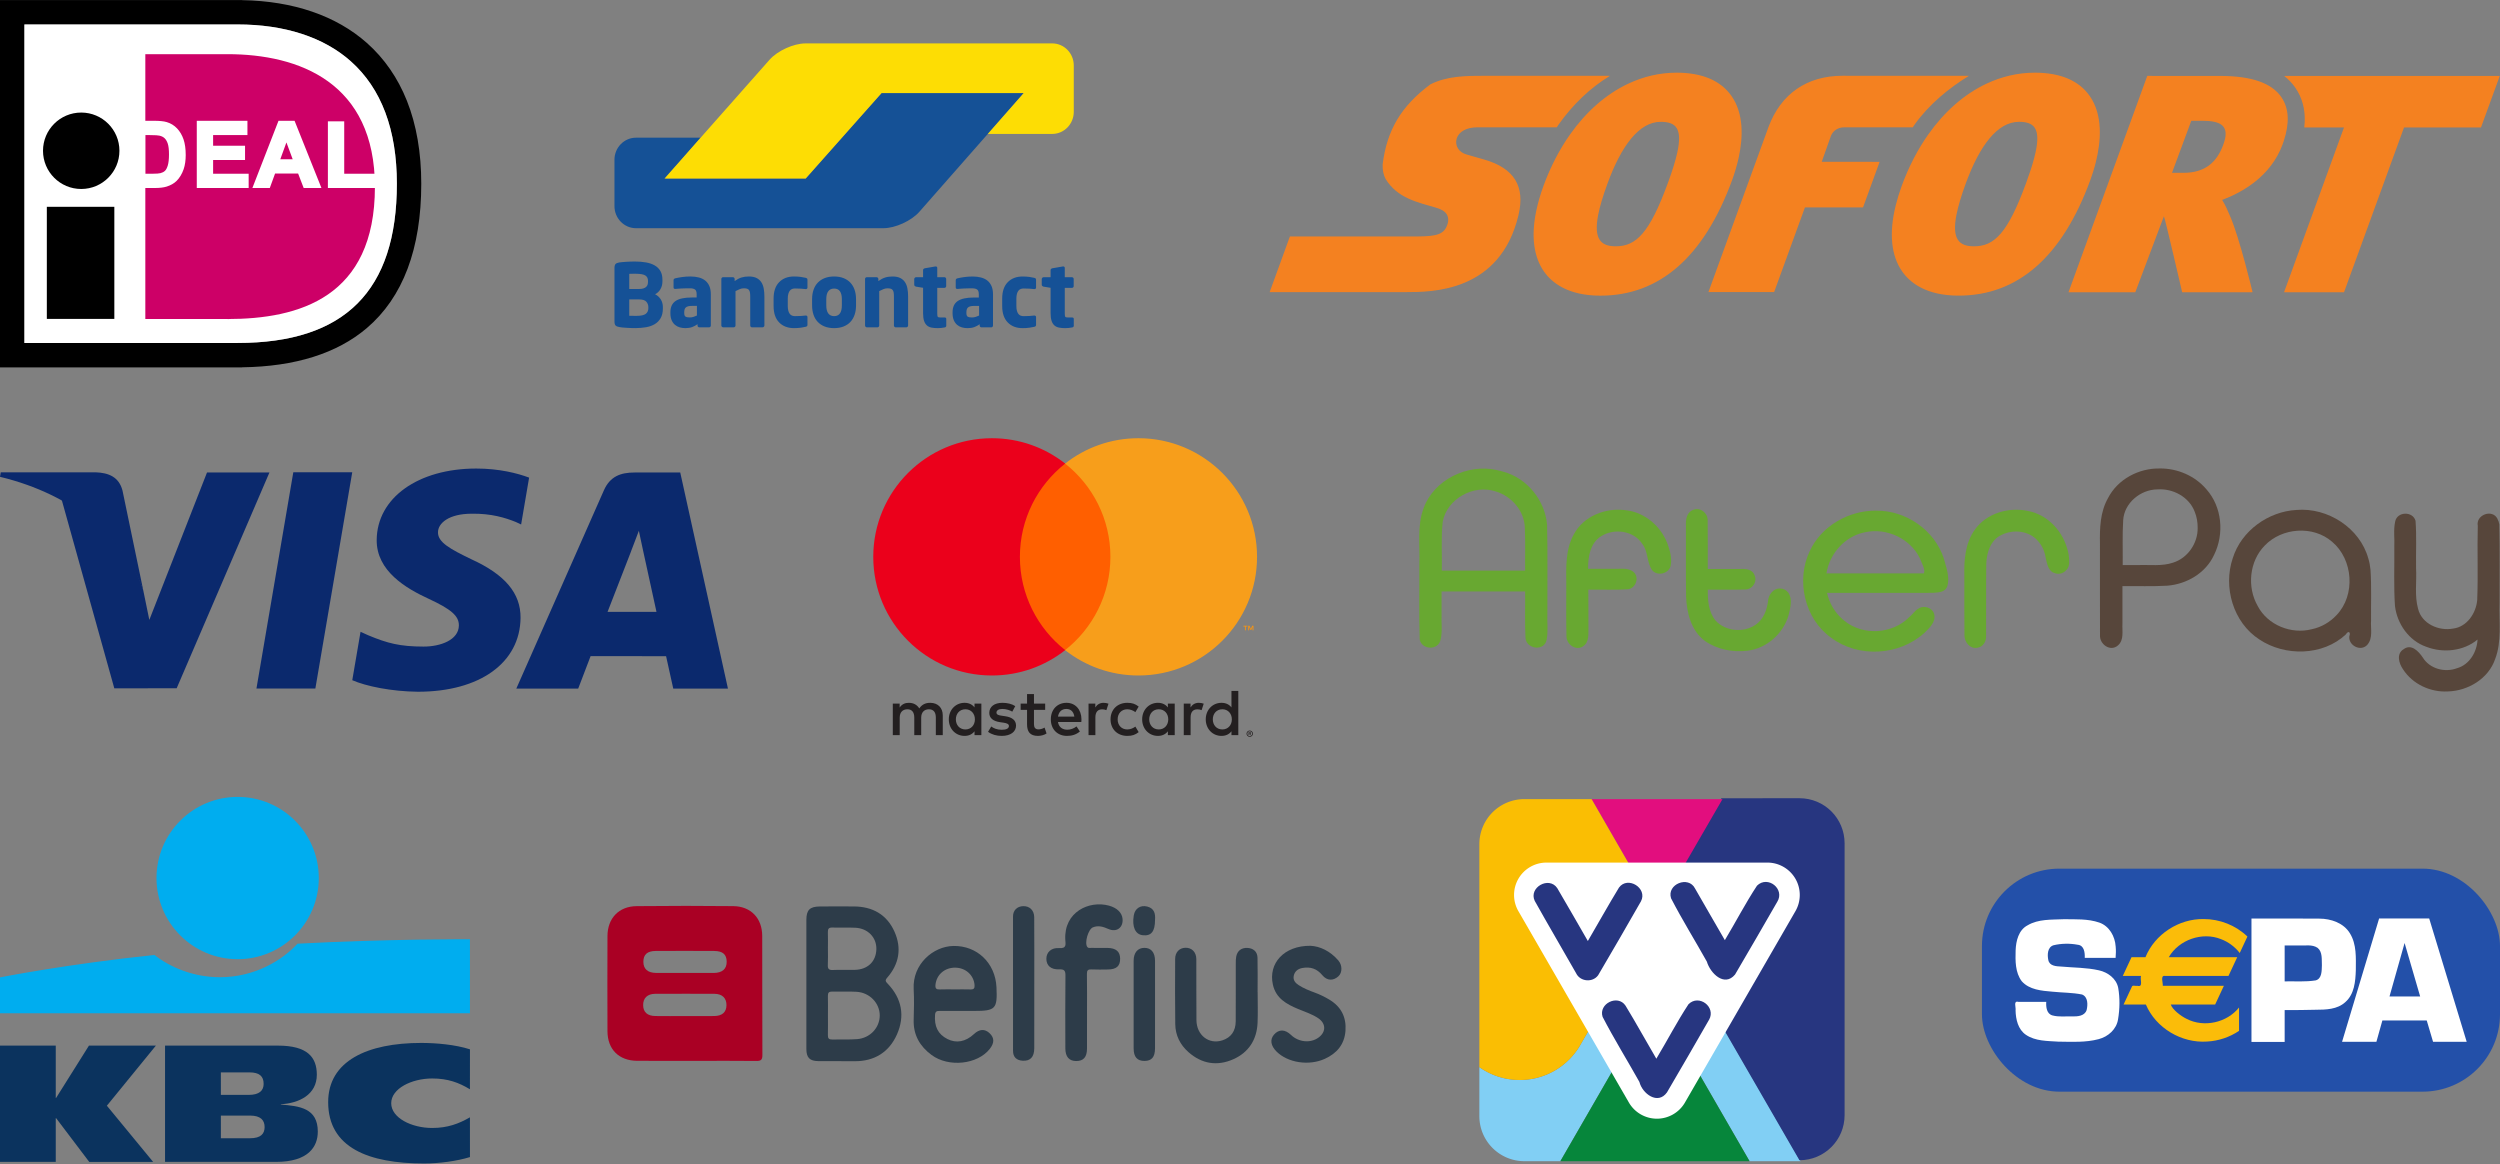 <?xml version="1.0" encoding="UTF-8"?>
<svg width="320" height="149" version="1.1" viewBox="0 0 84.667 39.423" xmlns="http://www.w3.org/2000/svg" xmlns:xlink="http://www.w3.org/1999/xlink"><rect x="0" y="0" width="84.667" height="39.423" fill="#808080" stroke="none"/><defs><linearGradient id="linearGradient4627" x1="66.168" x2="71.188" y1="36.401" y2="-.488" gradientTransform="matrix(.265 0 0 .265 -1.843 -2.024)" gradientUnits="userSpaceOnUse"><stop stop-color="#97c02b" offset="0"/><stop stop-color="#06863b" offset=".998"/><stop stop-color="#06863b" offset="1"/></linearGradient></defs><path d="m56.113 30.905-2.595 4.488a2.367 2.367 0 0 1-3.417 0.748v1.656c0 0.847 0.683 1.529 1.53 1.529h1.213l1.856-3.215c0.28-0.486 0.801-0.783 1.362-0.778h5.16e-4c0.551 0.005 1.059 0.301 1.334 0.778l1.856 3.215h1.727z" fill="#81cff4" stroke-width=".265" style="isolation:isolate"/><g transform="matrix(.065 0 0 .065 131.32 -57.111)" stroke-width="1.121"><g transform="matrix(3.144,0,0,3.144,-4835.7,-1027.6)"><g transform="matrix(1.25,0,0,-1.25,1102.5,727.74)" stroke-width="1.121"><path d="m0 0v-0.103h0.095c0.021 0 0.039 5e-3 0.052 0.013 0.012 8e-3 0.019 0.022 0.019 0.039s-7e-3 0.03-0.019 0.038c-0.013 9e-3 -0.031 0.013-0.052 0.013zm0.096 0.072c0.049 0 0.087-0.011 0.114-0.033s0.04-0.052 0.04-0.09c0-0.032-0.01-0.058-0.032-0.079-0.021-0.02-0.051-0.033-0.091-0.038l0.126-0.145h-0.098l-0.117 0.144h-0.038v-0.144h-0.082v0.385zm-0.025-0.518c0.045 0 0.087 9e-3 0.125 0.026 0.039 0.017 0.073 0.04 0.102 0.069s0.052 0.063 0.069 0.103c0.016 0.039 0.025 0.081 0.025 0.126s-9e-3 0.087-0.025 0.126c-0.017 0.039-0.04 0.074-0.069 0.103s-0.063 0.052-0.102 0.069c-0.038 0.016-0.08 0.024-0.125 0.024s-0.088-8e-3 -0.127-0.024c-0.04-0.017-0.075-0.04-0.104-0.069s-0.052-0.064-0.068-0.103c-0.017-0.039-0.025-0.081-0.025-0.126s8e-3 -0.087 0.025-0.126c0.016-0.04 0.039-0.074 0.068-0.103s0.064-0.052 0.104-0.069c0.039-0.017 0.082-0.026 0.127-0.026m0 0.739c0.059 0 0.113-0.011 0.165-0.033 0.051-0.021 0.095-0.051 0.134-0.089 0.038-0.037 0.068-0.081 0.09-0.132 0.022-0.05 0.033-0.104 0.033-0.161s-0.011-0.111-0.033-0.161-0.052-0.094-0.09-0.132c-0.039-0.037-0.083-0.067-0.134-0.089-0.052-0.022-0.106-0.033-0.165-0.033-0.06 0-0.115 0.011-0.167 0.033s-0.097 0.052-0.135 0.089c-0.038 0.038-0.068 0.082-0.09 0.132s-0.033 0.104-0.033 0.161 0.011 0.111 0.033 0.161c0.022 0.051 0.052 0.095 0.09 0.132 0.038 0.038 0.083 0.068 0.135 0.089 0.052 0.022 0.107 0.033 0.167 0.033m-38.961 1.483c0 0.734 0.481 1.337 1.267 1.337 0.751 0 1.258-0.577 1.258-1.337s-0.507-1.337-1.258-1.337c-0.786 0-1.267 0.603-1.267 1.337m3.381 0v2.088h-0.908v-0.507c-0.288 0.376-0.725 0.612-1.319 0.612-1.171 0-2.089-0.918-2.089-2.193 0-1.276 0.918-2.193 2.089-2.193 0.594 0 1.031 0.236 1.319 0.612v-0.507h0.908zm30.684 0c0 0.734 0.481 1.337 1.267 1.337 0.752 0 1.258-0.577 1.258-1.337s-0.506-1.337-1.258-1.337c-0.786 0-1.267 0.603-1.267 1.337m3.382 0v3.765h-0.909v-2.184c-0.288 0.376-0.725 0.612-1.319 0.612-1.171 0-2.089-0.918-2.089-2.193 0-1.276 0.918-2.193 2.089-2.193 0.594 0 1.031 0.236 1.319 0.612v-0.507h0.909zm-22.795 1.38c0.585 0 0.961-0.367 1.057-1.013h-2.167c0.097 0.603 0.463 1.013 1.11 1.013m0.018 0.813c-1.224 0-2.08-0.891-2.08-2.193 0-1.328 0.891-2.193 2.141-2.193 0.629 0 1.205 0.157 1.712 0.585l-0.445 0.673c-0.35-0.279-0.796-0.437-1.215-0.437-0.585 0-1.118 0.271-1.249 1.023h3.101c9e-3 0.113 0.018 0.227 0.018 0.349-9e-3 1.302-0.813 2.193-1.983 2.193m10.964-2.193c0 0.734 0.481 1.337 1.267 1.337 0.751 0 1.258-0.577 1.258-1.337s-0.507-1.337-1.258-1.337c-0.786 0-1.267 0.603-1.267 1.337m3.381 0v2.088h-0.908v-0.507c-0.289 0.376-0.725 0.612-1.319 0.612-1.171 0-2.089-0.918-2.089-2.193 0-1.276 0.918-2.193 2.089-2.193 0.594 0 1.03 0.236 1.319 0.612v-0.507h0.908zm-8.509 0c0-1.267 0.882-2.193 2.228-2.193 0.629 0 1.048 0.14 1.502 0.498l-0.436 0.734c-0.341-0.245-0.699-0.376-1.093-0.376-0.725 9e-3 -1.258 0.533-1.258 1.337s0.533 1.328 1.258 1.337c0.394 0 0.752-0.131 1.093-0.376l0.436 0.734c-0.454 0.358-0.873 0.498-1.502 0.498-1.346 0-2.228-0.926-2.228-2.193m11.707 2.193c-0.524 0-0.865-0.245-1.101-0.612v0.507h-0.9v-4.176h0.909v2.341c0 0.691 0.297 1.075 0.891 1.075 0.184 0 0.376-0.026 0.568-0.105l0.28 0.856c-0.201 0.079-0.463 0.114-0.647 0.114m-24.341-0.437c-0.437 0.288-1.039 0.437-1.703 0.437-1.058 0-1.739-0.507-1.739-1.337 0-0.681 0.507-1.101 1.441-1.232l0.429-0.061c0.498-0.07 0.733-0.201 0.733-0.437 0-0.323-0.332-0.507-0.952-0.507-0.629 0-1.083 0.201-1.389 0.437l-0.428-0.707c0.498-0.367 1.127-0.542 1.808-0.542 1.206 0 1.905 0.568 1.905 1.363 0 0.734-0.55 1.118-1.459 1.249l-0.428 0.062c-0.393 0.052-0.708 0.13-0.708 0.41 0 0.306 0.297 0.489 0.795 0.489 0.533 0 1.049-0.201 1.302-0.358zm11.716 0.437c-0.524 0-0.865-0.245-1.1-0.612v0.507h-0.9v-4.176h0.908v2.341c0 0.691 0.297 1.075 0.891 1.075 0.184 0 0.376-0.026 0.568-0.105l0.28 0.856c-0.201 0.079-0.463 0.114-0.647 0.114m-7.749-0.105h-1.485v1.267h-0.918v-1.267h-0.847v-0.83h0.847v-1.905c0-0.969 0.376-1.546 1.45-1.546 0.394 0 0.848 0.122 1.136 0.323l-0.262 0.778c-0.271-0.157-0.568-0.236-0.804-0.236-0.454 0-0.602 0.28-0.602 0.699v1.887h1.485zm-13.577-4.176v2.621c0 0.987-0.629 1.651-1.643 1.66-0.533 9e-3 -1.083-0.157-1.468-0.743-0.288 0.463-0.742 0.743-1.38 0.743-0.446 0-0.882-0.131-1.223-0.62v0.515h-0.909v-4.176h0.917v2.315c0 0.725 0.402 1.11 1.023 1.11 0.603 0 0.908-0.393 0.908-1.101v-2.324h0.918v2.315c0 0.725 0.419 1.11 1.022 1.11 0.62 0 0.917-0.393 0.917-1.101v-2.324z" fill="#231f20" stroke-width="4.083"/></g><g transform="matrix(1.25,0,0,-1.25,1103.2,710.77)" stroke-width="1.121"><path d="m0 0v0.61h-0.159l-0.184-0.419-0.183 0.419h-0.16v-0.61h0.113v0.46l0.172-0.397h0.117l0.172 0.398v-0.461zm-1.009 0v0.506h0.204v0.103h-0.52v-0.103h0.204v-0.506z" fill="#f79410" stroke-width="4.083"/></g><path d="m1080.6 714.05h-17.202v-30.915h17.202z" fill="#ff5f00" stroke-width=".574"/><g transform="matrix(1.25,0,0,-1.25,1064.5,698.59)" stroke-width="1.121"><path d="m0 0c0 5.017 2.349 9.486 6.007 12.366-2.675 2.106-6.051 3.363-9.72 3.363-8.686 0-15.727-7.042-15.727-15.729s7.041-15.729 15.727-15.729c3.669 0 7.045 1.257 9.72 3.363-3.658 2.88-6.007 7.349-6.007 12.366" fill="#eb001b" stroke-width="4.083"/></g><g transform="matrix(1.25,0,0,-1.25,1103.8,698.59)" stroke-width="1.121"><path d="m0 0c0-8.687-7.041-15.729-15.727-15.729-3.669 0-7.045 1.257-9.721 3.363 3.659 2.88 6.008 7.349 6.008 12.366s-2.349 9.486-6.008 12.366c2.676 2.106 6.052 3.363 9.721 3.363 8.686 0 15.727-7.042 15.727-15.729" fill="#f79e1b" stroke-width="4.083"/></g></g></g><g transform="matrix(.28 0 0 .28 8.7733e-6 15.868)" fill="#0b296d" stroke-width="1.121"><polygon points="42.604 0.454 38.144 26.608 31.018 26.608 35.475 0.454"/><path d="m63.999 1.098c-1.412-0.531-3.626-1.098-6.389-1.098-7.044-7.1007e-4 -12.006 3.547-12.048 8.631-0.04 3.758 3.542 5.854 6.246 7.105 2.775 1.281 3.708 2.099 3.694 3.244-0.017 1.752-2.216 2.554-4.265 2.554-2.853-2.84e-4 -4.369-0.396-6.71-1.373l-0.919-0.416-1 5.855c1.665 0.73 4.744 1.363 7.941 1.396 7.494-4.26e-4 12.358-3.507 12.413-8.935 0.027-2.976-1.872-5.239-5.985-7.106-2.492-1.21-4.018-2.017-4.002-3.242 1.42e-4 -1.087 1.292-2.25 4.082-2.25 2.331-0.037 4.02 0.472 5.335 1.002l0.639 0.301 0.966-5.668z"/><path d="m82.279 0.478h-5.509c-1.706 0-2.983 0.467-3.733 2.17l-10.587 23.967h7.485s1.224-3.222 1.501-3.929c0.818 0 8.09 0.011 9.129 0.011 0.214 0.915 0.867 3.919 0.867 3.919l6.615-5.68e-4 -5.77-26.137m-8.791 16.858c0.59-1.507 2.84-7.31 2.84-7.31-0.042 0.069 0.585-1.514 0.945-2.496l0.482 2.254s1.365 6.244 1.65 7.553l-5.918-4.26e-4z"/><path d="m25.04 0.473-6.979 17.835-0.744-3.624c-1.299-4.179-5.348-8.705-9.873-10.971l6.382 22.872 7.542-0.009 11.223-26.103h-7.551z"/><path d="m11.586 0.457h-11.495l-0.091 0.544c8.943 2.164 14.86 7.396 17.317 13.682l-2.5-12.018c-0.431-1.656-1.683-2.15-3.231-2.208z"/></g><g transform="matrix(.892 0 0 .892 1.565 .29)" stroke-width=".037"><g fill="#68a831"><path d="m52.988 21.339c0.014-0.62-0.034-1.244 0.034-1.86 0.167-0.87 1.169-1.419 1.999-1.149 0.611 0.177 1.107 0.745 1.118 1.394 0.027 0.538 0.005 1.077 0.012 1.615-1.054 6e-6 -2.109 1.3e-5 -3.163 1.9e-5zm2.073-3.821c-1.103-0.239-2.368 0.365-2.764 1.447-0.256 0.681-0.136 1.42-0.163 2.13 0.006 0.953-0.017 1.909 0.013 2.86 0.083 0.4 0.703 0.42 0.793 0.014 0.076-0.315 0.025-0.644 0.038-0.966v-0.871h3.173c0.007 0.592-0.016 1.185 0.014 1.777 0.046 0.42 0.716 0.5 0.801 0.059 0.068-0.341 0.012-0.694 0.03-1.04-0.005-1.109 0.015-2.22-0.012-3.329-0.078-0.925-0.758-1.77-1.659-2.014-0.087-0.026-0.175-0.048-0.264-0.066"/><path d="m65.827 22.018c-0.26-0.004-0.438 0.238-0.454 0.479-0.042 0.338-0.169 0.684-0.458 0.887-0.45 0.326-1.153 0.269-1.53-0.144-0.273-0.324-0.304-0.771-0.299-1.177 0.468-0.004 0.936 0.007 1.403-0.006 0.276 0.01 0.486-0.281 0.375-0.536-0.071-0.225-0.326-0.256-0.527-0.243-0.417-4.6e-5 -0.835-7e-6 -1.252-2e-5 -0.002-0.61 0.005-1.22-0.004-1.829 0.017-0.284-0.281-0.536-0.553-0.415-0.252 0.091-0.285 0.388-0.272 0.619 0.003 0.892-0.007 1.784 6e-3 2.676 0.026 0.618 0.191 1.298 0.717 1.682 0.46 0.324 1.053 0.435 1.606 0.371 0.74-0.088 1.38-0.658 1.575-1.374 0.06-0.271 0.156-0.597-0.026-0.843-0.073-0.093-0.19-0.148-0.308-0.147"/><path d="m67.592 21.445c0.115-0.756 0.713-1.426 1.475-1.564 0.808-0.174 1.704 0.239 2.069 0.988 0.062 0.163 0.234 0.469 0.146 0.577-1.23 1e-5 -2.46 1.9e-5 -3.69 2.8e-5zm1.882-2.383c-1.036-0.007-2.081 0.583-2.518 1.539-0.531 1.107-0.196 2.576 0.818 3.291 1.031 0.771 2.583 0.677 3.532-0.185 0.191-0.185 0.446-0.417 0.376-0.712-0.068-0.257-0.402-0.356-0.613-0.204-0.136 0.077-0.212 0.22-0.335 0.314-0.634 0.646-1.752 0.716-2.456 0.144-0.337-0.263-0.573-0.647-0.664-1.064 1.345-0.001 2.69 0.003 4.034-0.002 0.197-0.016 0.447-0.019 0.528-0.241 0.112-0.355-0.039-0.725-0.13-1.067-0.352-1.079-1.444-1.826-2.572-1.812"/><path d="m76.71 20.437c-0.208-0.668-0.77-1.231-1.467-1.363-0.733-0.156-1.576 0.083-2.019 0.712-0.365 0.507-0.413 1.15-0.398 1.754 0.003 0.759-0.006 1.519 0.005 2.278 0.008 0.247 0.217 0.501 0.482 0.451 0.217-0.024 0.351-0.239 0.339-0.446 0.008-0.915-0.006-1.831 0.007-2.746 0.015-0.422 0.162-0.903 0.578-1.092 0.447-0.224 1.049-0.164 1.384 0.229 0.167 0.181 0.261 0.413 0.295 0.654 0.055 0.213 0.092 0.5 0.344 0.567 0.268 0.101 0.562-0.127 0.545-0.41 0.007-0.199-0.027-0.4-0.095-0.586"/></g><g fill="#57463b"><path d="m81.685 19.719c0.008 0.581-0.377 1.145-0.936 1.319-0.425 0.143-0.879 0.074-1.319 0.091h-0.591c0.007-0.567-0.017-1.135 0.018-1.701 0.037-0.656 0.659-1.168 1.299-1.172 0.586-0.043 1.203 0.283 1.416 0.847 0.08 0.195 0.115 0.406 0.113 0.616zm-1.429-2.257c-0.801-0.019-1.612 0.407-1.979 1.132-0.295 0.525-0.313 1.136-0.302 1.722 0.002 1.157-0.003 2.314 0.002 3.471-0.024 0.348 0.395 0.649 0.684 0.391 0.238-0.21 0.151-0.553 0.168-0.834v-1.415c0.566-0.007 1.134 0.016 1.699-0.017 0.74-0.057 1.467-0.48 1.78-1.17 0.394-0.795 0.305-1.822-0.294-2.493-0.432-0.508-1.095-0.792-1.758-0.788"/><path d="m86.022 23.563c-0.778 0.206-1.679-0.154-2.056-0.877-0.414-0.719-0.322-1.702 0.266-2.299 0.652-0.681 1.835-0.77 2.555-0.145 0.805 0.674 0.9 2.031 0.167 2.791-0.248 0.265-0.576 0.456-0.932 0.53zm2.142-2.682c-0.318-1.161-1.542-1.945-2.726-1.845-1.074 0.058-2.098 0.793-2.421 1.832-0.372 1.099 0.016 2.442 1.007 3.083 0.975 0.653 2.412 0.629 3.286-0.188 0.09-0.154 0.198-0.098 0.132 0.071-0.037 0.351 0.435 0.595 0.682 0.324 0.227-0.255 0.121-0.617 0.144-0.927-0.007-0.64 0.022-1.282-0.021-1.921-0.015-0.145-0.039-0.29-0.082-0.43"/><path d="m93.068 19.374c-0.19-0.388-0.83-0.155-0.748 0.267-0.025 0.941 0.017 1.884-0.022 2.825-0.048 0.496-0.389 1.01-0.915 1.074-0.541 0.103-1.186-0.179-1.328-0.745-0.142-0.505-0.049-1.036-0.078-1.553-0.009-0.598 0.024-1.2-0.02-1.795-0.107-0.37-0.696-0.355-0.773 0.027-0.071 0.319-0.017 0.651-0.033 0.975 0.008 0.744-0.025 1.49 0.025 2.232 0.081 0.681 0.531 1.324 1.19 1.551 0.637 0.246 1.412 0.168 1.945-0.275-0.022 0.469-0.305 0.953-0.777 1.087-0.459 0.176-1.036 0.026-1.3-0.403-0.157-0.233-0.436-0.539-0.732-0.316-0.283 0.173-0.176 0.538-0.021 0.76 0.362 0.563 1.038 0.879 1.701 0.842 0.766-0.019 1.541-0.481 1.796-1.226 0.262-0.68 0.146-1.417 0.171-2.127-0.005-0.997 0.013-1.995-0.01-2.99-0.013-0.073-0.037-0.144-0.072-0.209"/></g><path d="m61.596 20.438c-0.219-0.726-0.875-1.319-1.64-1.393-0.751-0.102-1.587 0.225-1.954 0.912-0.325 0.578-0.295 1.262-0.289 1.903 0.002 0.668-0.01 1.335 8e-3 2.003 0.019 0.296 0.372 0.532 0.634 0.348 0.247-0.166 0.189-0.488 0.199-0.743 0.004-0.468-0.005-0.937-0.004-1.405 0.505-0.008 1.011 0.018 1.515-0.015 0.291-0.047 0.43-0.45 0.207-0.652-0.223-0.189-0.527-0.11-0.795-0.126h-0.936c-0.005-0.449 0.081-0.98 0.494-1.236 0.494-0.311 1.234-0.216 1.563 0.291 0.23 0.291 0.165 0.701 0.374 0.999 0.194 0.232 0.613 0.142 0.699-0.148 0.053-0.243 0.006-0.505-0.075-0.737" fill="#68a831"/></g><g transform="matrix(.892 0 0 .892 9.9984e-8 -.575)"><g transform="matrix(.437 0 0 .437 .872 22.866)" stroke-width="1.121"><g transform="matrix(.122 0 0 .122 -1.995 -50.844)" stroke-width="1.121"><g stroke-width="1.121"><g id="XMLID_1_"><path d="m289.79 71.749c6.775 17.03 10.21 36.895 10.21 59.037 0 46.326-13.059 80.926-38.82 102.85-21.18 18.018-51.025 27.379-88.699 27.89v0.05h-172.48v-261.57h172.48v0.06c36.313 0.596 66.989 11.099 88.844 30.521 12.409 11.023 21.983 24.877 28.466 41.168zm-7.163 59.037c0-38.508-11.049-67.853-32.845-87.221-19.283-17.134-47.139-26.193-80.568-26.193h-151.84v226.83h151.84c76.316 0 113.41-37.098 113.41-113.41z" stroke-width="5.547"/><path d="m249.78 43.565c21.796 19.368 32.845 48.713 32.845 87.221 0 76.315-37.098 113.41-113.41 113.41h-151.84v-226.83h151.84c33.429-1e-3 61.285 9.058 80.568 26.192z" fill="#fff" stroke-width="5.142"/></g><rect x="33.347" y="147.23" width="48.073" height="79.824" stroke-width="5.547"/><path d="m85.049 107.32c0 15.027-12.184 27.217-27.212 27.217-15.027 0-27.212-12.19-27.212-27.217 0-15.028 12.185-27.212 27.212-27.212 15.028-1e-3 27.212 12.184 27.212 27.212z" stroke-width="5.547"/><path d="m164.47 227.15h-60.978v-188.62h60.978-2.461c50.854 0 104.98 20.07 104.98 94.559 0 78.749-54.129 94.063-104.98 94.063z" fill="#cd0067" stroke-width="5.142"/><g fill="#fff" stroke-width="5.547"><path d="m92.981 87.215h16.742c3.775 0 6.654 0.289 8.634 0.867 2.661 0.784 4.941 2.178 6.839 4.18s3.342 4.453 4.333 7.353c0.99 2.899 1.486 6.476 1.486 10.727 0 3.736-0.464 6.955-1.393 9.659-1.135 3.302-2.754 5.975-4.858 8.018-1.589 1.548-3.734 2.756-6.438 3.623-2.022 0.64-4.725 0.96-8.108 0.96h-17.237zm9.152 7.694v29.999h6.856c2.564 0 4.415-0.144 5.553-0.432 1.489-0.371 2.725-0.999 3.708-1.885 0.982-0.886 1.784-2.343 2.404-4.372 0.621-2.029 0.931-4.793 0.931-8.295 0-3.501-0.31-6.189-0.931-8.063-0.62-1.874-1.489-3.336-2.605-4.387-1.117-1.05-2.534-1.761-4.25-2.132-1.282-0.288-3.795-0.432-7.538-0.432h-4.128z"/><path d="m91.741 85.974v47.868h18.478c3.495 0 6.348-0.342 8.482-1.018 2.879-0.923 5.208-2.24 6.929-3.917 2.234-2.169 3.973-5.031 5.166-8.504 0.968-2.822 1.46-6.208 1.46-10.062 0-4.368-0.522-8.112-1.553-11.128-1.044-3.057-2.594-5.683-4.606-7.805-2.042-2.154-4.528-3.673-7.389-4.516-2.117-0.618-5.055-0.917-8.985-0.917h-17.982zm17.983 2.482c3.64 0 6.428 0.274 8.287 0.817 2.433 0.717 4.549 2.01 6.286 3.842 1.765 1.862 3.131 4.183 4.059 6.9 0.942 2.757 1.419 6.231 1.419 10.326 0 3.581-0.446 6.694-1.325 9.256-1.065 3.101-2.596 5.635-4.549 7.531-1.444 1.408-3.446 2.528-5.951 3.331-1.887 0.597-4.489 0.9-7.729 0.9h-15.997v-42.904c2.126 1e-3 15.5 1e-3 15.5 1e-3z"/><path d="m100.89 93.667v32.48h8.097c2.693 0 4.609-0.154 5.858-0.47 1.676-0.417 3.102-1.146 4.233-2.166 1.164-1.05 2.066-2.662 2.76-4.931 0.663-2.167 0.985-4.999 0.985-8.658 0-3.668-0.325-6.434-0.994-8.453-0.683-2.063-1.67-3.712-2.934-4.901-1.278-1.202-2.906-2.023-4.838-2.441-1.376-0.309-3.931-0.46-7.8-0.46zm5.367 2.482c4.525 0 6.449 0.219 7.267 0.402 1.495 0.323 2.727 0.937 3.671 1.826 0.959 0.902 1.726 2.205 2.278 3.873 0.576 1.74 0.868 4.321 0.868 7.673 0 3.362-0.295 6.031-0.876 7.932-0.55 1.801-1.24 3.084-2.048 3.813-0.825 0.744-1.894 1.282-3.176 1.602-1.037 0.263-2.803 0.396-5.253 0.396h-5.615v-27.517z"/><path d="m141.37 132.6v-45.386h33.598v7.694h-24.445v10.051h22.738v7.693h-22.738v12.254h25.314v7.694z"/><path d="m140.13 85.974v47.868h36.947v-10.175h-25.314v-9.772h22.74v-10.175h-22.74v-7.569h24.445v-10.177zm33.597 2.482v5.211h-24.445v12.533h22.739v5.212h-22.739v14.735h25.313v5.212h-31.983v-42.904c2.214 1e-3 28.901 1e-3 31.115 1e-3z"/><path d="m227.09 132.6h-9.971l-3.96-10.3h-18.132l-3.756 10.3h-9.723l17.637-45.386h9.754zm-16.871-17.993-6.257-16.814-6.13 16.814z"/><path d="m198.33 85.974-18.602 47.868h12.404s3.252-8.917 3.756-10.299h16.412c0.521 1.354 3.961 10.299 3.961 10.299h12.654l-19.143-47.868zm9.763 2.482c0.58 1.449 15.918 39.807 17.157 42.904h-7.285c-0.521-1.354-3.96-10.299-3.96-10.299h-19.853s-3.253 8.916-3.757 10.299h-7.041c1.196-3.077 16.102-41.434 16.673-42.904z"/><path d="m196.06 115.85h15.945l-8.053-21.645zm7.915-14.465c1.36 3.655 3.659 9.835 4.459 11.983h-8.827c0.779-2.139 3.033-8.321 4.368-11.983z"/><path d="m234.74 132.6v-45.014h9.151v37.32h22.802v7.694z"/><path d="m233.5 86.346v47.496h34.436v-10.175h-22.802v-37.32h-11.634zm9.153 2.482v37.32h22.801v5.212h-29.471v-42.532z"/></g></g></g></g><g transform="matrix(.069 0 0 -.069 15.735 20.697)" stroke-width=".574"><path d="m335.26 239.4h-78.239l-7.957-8.959-25.821-29.07v-1e-3l-7.957-8.958h-77.205l19.376 22.438h-35.574c-6.499 0-11.817-5.453-11.817-12.117v-25.567c0-6.665 5.318-12.118 11.817-12.118h136.19c6.499 0 15.377 4.05 19.729 9l20.601 23.432 36.854 41.92" fill="#155196"/><path d="m350.98 266.73c6.499 0 11.817-5.453 11.817-12.118v-25.566c0-6.664-5.318-12.118-11.817-12.118h-35.458l7.908 9.004h1e-3l11.829 13.467h-78.238l-41.735-47.022h-77.684l55.711 62.993 2.108 2.384c4.367 4.937 13.257 8.976 19.756 8.976h135.8" fill="#fddd04"/><path d="m136.7 121.58c0 1.669-0.394 3.114-1.18 4.334-0.787 1.22-1.822 2.151-3.106 2.793 1.284 0.642 2.279 1.59 2.986 2.842 0.706 1.252 1.059 2.664 1.059 4.237v0.867c0 1.927-0.369 3.532-1.107 4.816-0.739 1.284-1.775 2.312-3.107 3.082-1.332 0.771-2.93 1.324-4.791 1.662-1.863 0.337-3.933 0.505-6.213 0.505-0.77 0-1.573-0.016-2.407-0.048-0.836-0.032-1.646-0.072-2.432-0.12-0.787-0.048-1.51-0.105-2.167-0.169-0.659-0.065-1.197-0.129-1.614-0.192-0.931-0.162-1.589-0.45-1.974-0.867-0.385-0.418-0.578-1.173-0.578-2.264v-29.28c0-1.091 0.2-1.846 0.602-2.263 0.401-0.418 1.083-0.706 2.047-0.867 0.481-0.096 1.059-0.176 1.733-0.241 0.674-0.064 1.404-0.12 2.191-0.168s1.597-0.088 2.432-0.121c0.835-0.031 1.653-0.048 2.456-0.048 2.087 0 4.053 0.161 5.9 0.482 1.845 0.32 3.45 0.891 4.815 1.71 1.365 0.818 2.448 1.926 3.251 3.322 0.802 1.397 1.204 3.155 1.204 5.274zm-8.187 13.821c0-0.514-0.08-1.004-0.241-1.469s-0.425-0.866-0.794-1.204c-0.37-0.337-0.867-0.61-1.493-0.818-0.626-0.209-1.421-0.313-2.384-0.313h-5.393v8.331c0.16 0 0.409 8e-3 0.746 0.024s0.69 0.024 1.059 0.024h1.854c2.472 0 4.198-0.313 5.177-0.939s1.469-1.597 1.469-2.913zm0.193-14.351c0-1.348-0.474-2.392-1.421-3.13-0.947-0.739-2.657-1.108-5.129-1.108h-0.794c-0.37 0-0.755 8e-3 -1.156 0.024-0.402 0.016-0.787 0.025-1.156 0.025h-0.842v9.005h5.393c1.926 0 3.258-0.426 3.997-1.276 0.738-0.851 1.108-1.854 1.108-3.01zm34.384 7.609c0 1.765-0.265 3.267-0.795 4.503-0.529 1.235-1.276 2.247-2.239 3.034-0.963 0.786-2.143 1.364-3.54 1.733-1.396 0.369-2.961 0.554-4.695 0.554-1.606 0-3.171-0.113-4.695-0.337-1.526-0.225-2.738-0.45-3.636-0.674-0.61-0.161-0.915-0.514-0.915-1.059v-3.901c0-0.322 0.08-0.547 0.241-0.674 0.16-0.129 0.368-0.193 0.626-0.193h0.24c0.386 0.032 0.867 0.072 1.445 0.12s1.228 0.088 1.951 0.121c0.722 0.031 1.476 0.055 2.263 0.072 0.786 0.016 1.565 0.024 2.336 0.024 1.123 0 2.006-0.209 2.648-0.626 0.642-0.418 0.963-1.317 0.963-2.697v-1.734h-2.6c-4.142 0-7.152-0.65-9.03-1.95s-2.817-3.363-2.817-6.188v-0.434c0-1.573 0.233-2.889 0.698-3.948 0.465-1.06 1.084-1.911 1.854-2.553 0.771-0.642 1.645-1.1 2.625-1.372 0.979-0.273 1.999-0.41 3.058-0.41 1.445 0 2.689 0.193 3.732 0.578s2.03 0.915 2.962 1.589v-0.77c0-0.257 0.096-0.482 0.289-0.674 0.193-0.193 0.417-0.289 0.674-0.289h5.394c0.256 0 0.481 0.096 0.674 0.289 0.193 0.192 0.289 0.417 0.289 0.674zm-7.657-11.654c-0.578-0.289-1.197-0.538-1.854-0.746-0.659-0.21-1.357-0.313-2.095-0.313-1.028 0-1.79 0.144-2.288 0.433s-0.746 0.947-0.746 1.974v0.434c0 0.578 0.064 1.091 0.193 1.541 0.128 0.449 0.353 0.819 0.674 1.108 0.32 0.288 0.754 0.505 1.3 0.65 0.546 0.144 1.236 0.216 2.071 0.216h2.745zm37.129-5.49v16.037c0 1.508-0.12 2.929-0.361 4.261s-0.674 2.488-1.3 3.468c-0.626 0.979-1.493 1.758-2.601 2.335-1.107 0.578-2.528 0.867-4.262 0.867-1.541 0-2.906-0.186-4.093-0.558-1.188-0.372-2.44-1.027-3.756-1.965v1.167c0 0.258-0.097 0.485-0.289 0.679-0.193 0.194-0.418 0.292-0.675 0.292h-5.393c-0.258 0-0.482-0.096-0.674-0.289-0.193-0.193-0.289-0.418-0.289-0.674v-25.62c0-0.257 0.103-0.49 0.313-0.698 0.208-0.209 0.441-0.313 0.698-0.313h5.827c0.257 0 0.482 0.104 0.674 0.312 0.193 0.208 0.289 0.44 0.289 0.697v18.932c0.835 0.448 1.621 0.816 2.36 1.104 0.738 0.289 1.46 0.433 2.167 0.433 0.738 0 1.34-0.072 1.806-0.217 0.465-0.144 0.826-0.392 1.083-0.745 0.257-0.352 0.434-0.816 0.53-1.392 0.096-0.577 0.145-1.282 0.145-2.115v-16c0-0.257 0.096-0.489 0.289-0.697 0.192-0.208 0.416-0.312 0.674-0.312h5.827c0.256 0 0.489 0.104 0.698 0.313 0.209 0.208 0.313 0.441 0.313 0.698m23.694 0.385v4.286c0 0.257-0.089 0.458-0.265 0.602-0.177 0.145-0.394 0.217-0.65 0.217h-0.097c-0.899-0.096-1.757-0.177-2.576-0.241s-1.919-0.096-3.299-0.096c-0.546 0-1.059 0.088-1.541 0.265-0.482 0.176-0.899 0.481-1.252 0.915-0.354 0.433-0.634 1.011-0.843 1.733-0.209 0.723-0.313 1.614-0.313 2.673v4.045c0 1.06 0.104 1.951 0.313 2.673 0.209 0.723 0.489 1.3 0.843 1.734 0.353 0.433 0.77 0.738 1.252 0.915 0.482 0.176 0.995 0.265 1.541 0.265 1.38 0 2.48-0.033 3.299-0.097s1.677-0.144 2.576-0.24h0.097c0.256 0 0.473 0.072 0.65 0.216 0.176 0.145 0.265 0.345 0.265 0.602v4.286c0 0.353-0.081 0.602-0.241 0.747-0.161 0.144-0.418 0.265-0.771 0.361-0.674 0.16-1.549 0.32-2.624 0.482-1.076 0.16-2.336 0.24-3.781 0.24-3.403 0-6.124-1.043-8.162-3.13-2.039-2.087-3.058-5.105-3.058-9.054v-4.045c0-3.949 1.019-6.967 3.058-9.053 2.038-2.088 4.759-3.131 8.162-3.131 1.445 0 2.705 0.081 3.781 0.241 1.075 0.161 1.95 0.321 2.624 0.482 0.353 0.096 0.61 0.216 0.771 0.361 0.16 0.144 0.241 0.393 0.241 0.746m26.728 14.062c0 1.927-0.266 3.66-0.797 5.201s-1.303 2.849-2.316 3.925c-1.013 1.075-2.268 1.91-3.763 2.504-1.496 0.594-3.226 0.891-5.188 0.891s-3.691-0.297-5.187-0.891-2.759-1.429-3.788-2.504c-1.03-1.076-1.81-2.384-2.34-3.925-0.532-1.541-0.797-3.274-0.797-5.201v-3.371c0-1.926 0.265-3.66 0.797-5.201 0.53-1.541 1.31-2.849 2.34-3.925 1.029-1.076 2.292-1.91 3.788-2.504 1.496-0.593 3.225-0.891 5.187-0.891s3.692 0.298 5.188 0.891c1.495 0.594 2.75 1.428 3.763 2.504s1.785 2.384 2.316 3.925 0.797 3.275 0.797 5.201zm-7.802-3.371c0-3.949-1.421-5.923-4.262-5.923-1.405 0-2.474 0.497-3.208 1.493-0.735 0.995-1.102 2.472-1.102 4.43v3.371c0 1.958 0.367 3.427 1.102 4.407 0.734 0.979 1.803 1.469 3.208 1.469 2.841 0 4.262-1.959 4.262-5.876zm36.455-11.076v16.037c0 1.508-0.121 2.929-0.361 4.261-0.241 1.332-0.675 2.488-1.301 3.468-0.626 0.979-1.493 1.758-2.6 2.335-1.108 0.578-2.528 0.867-4.262 0.867-1.541 0-2.906-0.186-4.094-0.558s-2.44-1.027-3.756-1.965v1.167c0 0.258-0.096 0.485-0.289 0.679-0.192 0.194-0.417 0.292-0.674 0.292h-5.394c-0.257 0-0.481-0.096-0.674-0.289-0.192-0.193-0.289-0.418-0.289-0.674v-25.62c0-0.257 0.104-0.49 0.313-0.698 0.209-0.209 0.441-0.313 0.699-0.313h5.827c0.256 0 0.481 0.104 0.674 0.312 0.192 0.208 0.289 0.44 0.289 0.697v18.932c0.834 0.448 1.621 0.816 2.359 1.104 0.739 0.289 1.461 0.433 2.168 0.433 0.738 0 1.34-0.072 1.805-0.217 0.465-0.144 0.827-0.392 1.084-0.745 0.257-0.352 0.433-0.816 0.53-1.392 0.096-0.577 0.144-1.282 0.144-2.115v-16c0-0.257 0.097-0.489 0.289-0.697 0.193-0.208 0.417-0.312 0.674-0.312h5.827c0.257 0 0.49 0.104 0.699 0.313 0.208 0.208 0.313 0.441 0.313 0.698m20.997-0.108v3.727c0 0.541-0.337 0.812-1.011 0.812h-2.36c-0.739 0-1.188 0.136-1.348 0.409-0.161 0.272-0.241 0.891-0.241 1.854v14.014h3.949c0.256 0 0.481 0.097 0.674 0.291s0.289 0.421 0.289 0.68v3.933c0 0.258-0.096 0.486-0.289 0.68s-0.418 0.291-0.674 0.291h-3.949v5.105c0 0.256-0.08 0.457-0.239 0.602-0.16 0.144-0.368 0.216-0.623 0.216h-0.143l-5.839-1.011c-0.256-0.065-0.48-0.177-0.671-0.337-0.191-0.161-0.287-0.369-0.287-0.626v-3.949h-3.852c-0.258 0-0.49-0.105-0.699-0.313-0.209-0.209-0.313-0.442-0.313-0.698v-3.179c0-0.257 0.104-0.474 0.313-0.65 0.209-0.177 0.441-0.297 0.699-0.361l3.852-0.626v-13.966c0-1.702 0.176-3.09 0.526-4.165 0.351-1.076 0.862-1.919 1.532-2.529s1.508-1.019 2.513-1.228c1.005-0.208 2.162-0.313 3.472-0.313 0.705 0 1.332 0.033 1.878 0.096 0.545 0.064 1.187 0.159 1.926 0.287 0.61 0.094 0.915 0.413 0.915 0.954m25.716 17.252c0 1.765-0.265 3.267-0.795 4.503-0.53 1.235-1.276 2.247-2.239 3.034-0.963 0.786-2.143 1.364-3.54 1.733-1.396 0.369-2.961 0.554-4.695 0.554-1.606 0-3.171-0.113-4.695-0.337-1.526-0.225-2.738-0.45-3.636-0.674-0.611-0.161-0.915-0.514-0.915-1.059v-3.901c0-0.322 0.079-0.547 0.24-0.674 0.161-0.129 0.369-0.193 0.626-0.193h0.241c0.386 0.032 0.867 0.072 1.445 0.12s1.228 0.088 1.95 0.121c0.723 0.031 1.477 0.055 2.264 0.072 0.786 0.016 1.565 0.024 2.335 0.024 1.124 0 2.007-0.209 2.649-0.626 0.642-0.418 0.963-1.317 0.963-2.697v-1.734h-2.6c-4.142 0-7.152-0.65-9.03-1.95s-2.817-3.363-2.817-6.188v-0.434c0-1.573 0.232-2.889 0.698-3.948 0.465-1.06 1.084-1.911 1.854-2.553 0.771-0.642 1.645-1.1 2.625-1.372 0.979-0.273 1.998-0.41 3.058-0.41 1.445 0 2.688 0.193 3.732 0.578 1.043 0.385 2.03 0.915 2.962 1.589v-0.77c0-0.257 0.096-0.482 0.289-0.674 0.192-0.193 0.417-0.289 0.674-0.289h5.394c0.256 0 0.481 0.096 0.674 0.289 0.192 0.192 0.289 0.417 0.289 0.674zm-7.657-11.654c-0.578-0.289-1.197-0.538-1.854-0.746-0.659-0.21-1.357-0.313-2.095-0.313-1.028 0-1.79 0.144-2.288 0.433s-0.746 0.947-0.746 1.974v0.434c0 0.578 0.064 1.091 0.193 1.541 0.127 0.449 0.352 0.819 0.674 1.108 0.32 0.288 0.754 0.505 1.3 0.65 0.546 0.144 1.236 0.216 2.071 0.216h2.745zm31.35-5.105v4.286c0 0.257-0.089 0.458-0.265 0.602-0.177 0.145-0.393 0.217-0.65 0.217h-0.096c-0.899-0.096-1.758-0.177-2.577-0.241-0.818-0.064-1.918-0.096-3.298-0.096-0.547 0-1.06 0.088-1.541 0.265-0.482 0.176-0.9 0.481-1.253 0.915-0.353 0.433-0.634 1.011-0.842 1.733-0.21 0.723-0.313 1.614-0.313 2.673v4.045c0 1.06 0.103 1.951 0.313 2.673 0.208 0.723 0.489 1.3 0.842 1.734 0.353 0.433 0.771 0.738 1.253 0.915 0.481 0.176 0.994 0.265 1.541 0.265 1.38 0 2.48-0.033 3.298-0.097 0.819-0.064 1.678-0.144 2.577-0.24h0.096c0.257 0 0.473 0.072 0.65 0.216 0.176 0.145 0.265 0.345 0.265 0.602v4.286c0 0.353-0.08 0.602-0.241 0.747-0.161 0.144-0.417 0.265-0.77 0.361-0.674 0.16-1.55 0.32-2.625 0.482-1.076 0.16-2.335 0.24-3.78 0.24-3.404 0-6.124-1.043-8.163-3.13s-3.058-5.105-3.058-9.054v-4.045c0-3.949 1.019-6.967 3.058-9.053 2.039-2.088 4.759-3.131 8.163-3.131 1.445 0 2.704 0.081 3.78 0.241 1.075 0.161 1.951 0.321 2.625 0.482 0.353 0.096 0.609 0.216 0.77 0.361 0.161 0.144 0.241 0.393 0.241 0.746m20.756-0.493v3.727c0 0.541-0.337 0.812-1.011 0.812h-2.36c-0.739 0-1.188 0.136-1.348 0.409-0.161 0.272-0.241 0.891-0.241 1.854v14.014h3.949c0.256 0 0.481 0.097 0.674 0.291 0.192 0.194 0.289 0.421 0.289 0.68v3.933c0 0.258-0.097 0.486-0.289 0.68-0.193 0.194-0.418 0.291-0.674 0.291h-3.949v5.105c0 0.256-0.08 0.457-0.24 0.602-0.159 0.144-0.367 0.216-0.622 0.216h-0.144l-5.839-1.011c-0.256-0.065-0.479-0.177-0.67-0.337-0.191-0.161-0.287-0.369-0.287-0.626v-3.949h-3.852c-0.258 0-0.49-0.105-0.699-0.313-0.209-0.209-0.313-0.442-0.313-0.698v-3.179c0-0.257 0.104-0.474 0.313-0.65 0.209-0.177 0.441-0.297 0.699-0.361l3.852-0.626v-13.966c0-1.702 0.176-3.09 0.526-4.165 0.351-1.076 0.862-1.919 1.532-2.529s1.507-1.019 2.513-1.228c1.005-0.208 2.162-0.313 3.472-0.313 0.705 0 1.331 0.033 1.878 0.096 0.545 0.064 1.187 0.159 1.926 0.287 0.609 0.094 0.915 0.413 0.915 0.954" fill="#155196"/></g><path d="m77.253 3.404c-0.638 0-1.257 0.147-1.839 0.421-0.831 0.393-1.585 1.05-2.2 1.921-0.4 0.565-0.741 1.221-1.01 1.953-0.095 0.261-0.172 0.512-0.231 0.753-0.256 1.042-0.174 1.897 0.247 2.498 0.292 0.419 0.901 0.918 2.139 0.919h4e-3c2.254 0 3.937-1.478 5.002-4.391 0.071-0.194 0.147-0.43 0.211-0.69 0.192-0.776 0.275-1.769-0.235-2.499l2.7e-4 1.64e-4c-0.41-0.586-1.111-0.884-2.088-0.886zm-13.601 1.64e-4c-0.639 0-1.259 0.147-1.839 0.421-0.831 0.393-1.585 1.05-2.2 1.921-0.399 0.565-0.742 1.221-1.01 1.953-0.127 0.347-0.221 0.678-0.284 0.99-0.188 0.935-0.088 1.707 0.3 2.262 0.292 0.419 0.901 0.918 2.138 0.919h5e-3c2.254 0 3.937-1.478 5.003-4.391 0.088-0.242 0.185-0.55 0.256-0.888 0.157-0.742 0.188-1.633-0.28-2.302l-2.6e-4 1.67e-4c-0.41-0.586-1.112-0.884-2.088-0.886zm-2.533 0.117c-5.3e-4 5.29e-4 -1e-3 7.94e-4 -2e-3 0.001h1e-3zm-2e-3 0.001h-4.704c-0.742 0-1.462-1.01e-4 -2.108 0.327-1.105 0.825-1.648 1.731-1.81 3.039-7e-3 0.212 0.03 0.392 0.11 0.548 0.453 0.732 1.181 0.878 1.944 1.102 0.071 0.022 0.149 0.05 0.22 0.093 0.071 0.043 0.135 0.099 0.175 0.176 0.026 0.052 0.04 0.109 0.042 0.17 1e-3 0.06-8e-3 0.126-0.032 0.195-0.06 0.174-0.151 0.286-0.322 0.355-0.173 0.07-0.43 0.093-0.817 0.095h-4.841l-0.765 2.103h5.3e-4l-4e-3 0.01h5.182c0.488 0 1.379 4e-6 2.236-0.364 0.857-0.364 1.678-1.092 2.026-2.547 5.3e-4 -0.002 5.3e-4 -0.003 1e-3 -0.005 5.3e-4 -0.002 1e-3 -0.004 1e-3 -0.005 0.132-0.547 0.091-0.993-0.124-1.343-0.215-0.35-0.604-0.604-1.169-0.766l-0.276-0.08-0.408-0.117c-0.145-0.041-0.256-0.125-0.322-0.232-0.065-0.106-0.085-0.235-0.048-0.367 0.04-0.133 0.133-0.24 0.266-0.314 0.136-0.076 0.315-0.117 0.524-0.117h3.012c0.021-0.03 0.041-0.063 0.062-0.095 0.55-0.778 1.216-1.408 1.946-1.853l-1e-3 2.64e-4h-0.012c5e-3 -3e-3 0.01-0.006 0.014-9e-3zm8.837-0.001c-1.341 0-2.338 0.678-2.81 1.948l-2.277 6.257h5.3e-4l-3e-3 0.008h2.494l3e-3 -0.008 1.167-3.208 2.205 0.002 0.627-1.723h-5.3e-4l3e-3 -0.008-2.197-0.002 0.351-0.989c0.074-0.179 0.25-0.32 0.507-0.32l2.6 4.76e-4c0.021-0.031 0.041-0.064 0.062-0.095 0.55-0.778 1.329-1.408 2.058-1.853h-8e-3c4e-3 -0.002 7e-3 -0.005 0.011-0.007l1.7e-4 -0.001zm11.572 0.005-2.988 8.205h1e-3l-4e-3 0.01h2.536l1.087-2.887c0.052 0.119 0.693 2.887 0.693 2.887h2.668s-3e-3 -0.01-3e-3 -0.01h6e-3s-0.486-2.034-0.842-2.857c-0.09-0.209-0.186-0.442-0.311-0.639 0.753-0.281 1.839-0.883 2.29-2.096 7.9e-4 -0.002 2e-3 -0.005 2e-3 -0.007 5.3e-4 -0.001 7.9e-4 -0.002 1e-3 -0.003 0.011-0.029 0.021-0.058 0.031-0.087 5e-3 -0.014 0.01-0.028 0.014-0.041 1.7e-4 -5.55e-4 2.6e-4 -0.001 5.3e-4 -0.002 0.229-0.689 0.198-1.25-0.092-1.668h1e-3c-0.374-0.539-1.136-0.803-2.329-0.804zm5.207 0.001c0.003 0.003 0.007 0.005 0.01 0.008h-0.011c0.159 0.125 0.299 0.272 0.414 0.438 0.258 0.372 0.377 0.806 0.358 1.296-3e-3 0.068-8e-3 0.136-0.016 0.206-2.6e-4 0.003-2.6e-4 0.005-5.3e-4 0.008h1.508l-2.274 6.251h2e-3l-3e-3 0.008h2.275l2.279-6.259h2.922l0.71-1.948h-1e-3l3e-3 -0.008zm-3.536 1.703h0.418c0.669 0 0.972 0.171 0.865 0.68-0.016 0.071-0.039 0.148-0.07 0.233l1.7e-4 9.79e-4c-0.243 0.656-0.681 1.062-1.513 1.062h-3e-3l-0.429-8.2e-4zm-6.544 0.039h1e-3c0.583 6.62e-4 0.829 0.254 0.629 1.167-0.017 0.076-0.036 0.156-0.059 0.241-0.069 0.258-0.167 0.559-0.296 0.91-0.703 1.925-1.213 2.409-1.981 2.409h-2e-3c-0.561-3.17e-4 -0.848-0.266-0.663-1.204 0.062-0.313 0.177-0.701 0.351-1.178 0.522-1.43 1.2-2.344 2.019-2.344zm-13.601 0.001h5.3e-4c0.583 6.61e-4 0.83 0.254 0.629 1.169-0.068 0.305-0.184 0.683-0.355 1.148v-3.18e-4c-0.703 1.925-1.214 2.409-1.982 2.409h-1e-3c-0.56-3.18e-4 -0.848-0.267-0.663-1.206 0.062-0.313 0.177-0.7 0.351-1.176 0.523-1.43 1.2-2.344 2.02-2.344z" fill="#f48120" stroke-width=".297"/></g><g transform="matrix(1.436 0 0 1.436 -89.122 -83.519)" fill="#273680" stroke-width=".696"><path d="m102.66 76.987-1.548 2.673 3.389 5.864c0.59-2.65e-4 1.065-0.475 1.065-1.065v-6.408c0-0.59-0.475-1.065-1.065-1.065z" fill="#273680" stroke-width=".184" style="isolation:isolate"/></g><path d="m53.9 27.063 2.213 3.84 2.223-3.84z" fill="#e20e7e" stroke-width=".265" style="isolation:isolate"/><path d="m51.631 27.063c-0.847 0-1.53 0.682-1.53 1.53v7.548a2.367 2.367 0 0 0 3.417-0.748l2.596-4.49-2.213-3.84h-2.27z" fill="#fabe03" stroke-width=".265" style="isolation:isolate"/><path d="m56.11 30.914-0.006 0.011-0.006-0.01 0.006-0.011z" fill="url(#linearGradient4627)" style="isolation:isolate"/><g stroke-width=".747"><path d="m56.062 35.332c-0.561-0.005-1.081 0.293-1.362 0.779l-1.856 3.216h6.409l-1.856-3.216c-0.276-0.478-0.783-0.774-1.335-0.779z" fill="#06863b" style="isolation:isolate"/><path d="m59.856 29.213h-7.483a1.097 1.097 0 0 0-0.95 1.645l3.742 6.481a1.097 1.097 0 0 0 1.899 0l3.742-6.481a1.097 1.097 0 0 0-0.95-1.645z" fill="#fff" style="isolation:isolate"/><path d="m60.189 30.543c-0.476 0.821-0.945 1.646-1.429 2.462-0.363 0.434-0.839-0.048-0.954-0.437-0.4-0.717-0.837-1.417-1.213-2.146-0.152-0.477 0.591-0.778 0.814-0.329 0.339 0.581 0.667 1.167 1.008 1.747 0.368-0.612 0.697-1.25 1.089-1.845 0.365-0.359 0.956 0.112 0.685 0.549m-2.309 3.992c-0.474 0.821-0.943 1.644-1.425 2.46-0.311 0.436-0.834 0.043-0.934-0.355-0.412-0.736-0.859-1.456-1.246-2.204-0.145-0.446 0.515-0.772 0.776-0.379 0.361 0.591 0.693 1.2 1.044 1.797 0.368-0.611 0.697-1.249 1.089-1.845 0.351-0.352 0.941 0.091 0.697 0.526m-4.499-1.569c-0.466-0.821-0.946-1.634-1.406-2.458-0.213-0.453 0.485-0.847 0.763-0.431 0.352 0.593 0.689 1.195 1.036 1.791 0.353-0.602 0.692-1.214 1.055-1.81 0.296-0.404 0.977 0.02 0.745 0.464-0.48 0.837-0.96 1.674-1.451 2.505-0.184 0.255-0.603 0.221-0.743-0.061" fill="#273680" style="isolation:isolate"/></g><rect x="67.122" y="29.418" width="17.545" height="7.553" rx="2.622" ry="2.622" fill="#2350a9" stroke-width=".01" style="paint-order:normal"/><g fill="#fff" stroke-width=".01"><path d="m71.65 32.439h-1.046c0.007-0.175-0.017-0.42-0.236-0.443-0.27-0.05-0.555-0.047-0.823 0.017-0.207 0.065-0.212 0.326-0.175 0.502 0.041 0.201 0.267 0.211 0.433 0.219 0.428 0.04 0.863 0.032 1.283 0.128 0.3 0.067 0.588 0.278 0.651 0.593 0.06 0.351 0.054 0.714-0.005 1.064-0.05 0.337-0.335 0.591-0.656 0.673-0.445 0.119-0.912 0.09-1.369 0.085-0.37-0.025-0.777-0.014-1.096-0.232-0.267-0.182-0.343-0.522-0.35-0.826 0.019-0.103-0.083-0.334 0.091-0.29h0.948c-0.011 0.173 0.011 0.408 0.213 0.461 0.215 0.057 0.44 0.025 0.659 0.033 0.182 0.003 0.424-0.007 0.495-0.213 0.044-0.18 0.051-0.446-0.153-0.529-0.331-0.067-0.672-0.061-1.008-0.096-0.362-0.031-0.779-0.063-1.036-0.354-0.224-0.297-0.217-0.692-0.207-1.046 0.012-0.318 0.099-0.688 0.406-0.848 0.366-0.216 0.806-0.187 1.215-0.206 0.405 0.005 0.826-0.02 1.214 0.114 0.338 0.118 0.532 0.467 0.553 0.811 0.013 0.128 0.008 0.256-2e-3 0.384"/><path d="m77.374 33.236c0.351-0.008 0.706 0.023 1.054-0.034 0.213-0.062 0.2-0.332 0.207-0.511-0.01-0.198 0.026-0.449-0.145-0.59-0.187-0.127-0.423-0.068-0.636-0.081h-0.48v1.216zm-1.124 2.048v-4.177c0.766 0.003 1.532-0.005 2.297 0.004 0.395 8.1e-4 0.825 0.145 1.039 0.5 0.229 0.372 0.2 0.828 0.198 1.247-0.012 0.38-0.049 0.812-0.355 1.08-0.272 0.25-0.659 0.258-1.007 0.259-0.349 0.012-0.698 0.01-1.048 0.01v1.079h-1.124"/><path d="m81.963 33.747-0.527-1.811-0.511 1.811zm0.223 0.814h-1.503l-0.202 0.722h-1.163l1.255-4.177h1.696l1.27 4.177h-1.139l-0.214-0.722"/></g><path d="m74.626 31.125c-0.835-0.012-1.652 0.515-1.966 1.292h-0.472c-0.098 0.211-0.197 0.423-0.296 0.634h0.617c-0.04 0.132 0.09 0.393-0.128 0.335-0.061 0.016-0.168-0.04-0.187 0.043-0.092 0.197-0.184 0.394-0.276 0.592h0.756c0.339 0.798 1.211 1.313 2.072 1.253 0.385-0.02 0.763-0.146 1.083-0.362v-0.791c-0.411 0.515-1.185 0.688-1.772 0.386-0.207-0.1-0.484-0.318-0.54-0.487h1.503c0.099-0.211 0.197-0.423 0.296-0.634h-2.069c0.011-0.103-0.092-0.363 0.075-0.335h2.15c0.098-0.211 0.197-0.423 0.296-0.634h-2.319c0.345-0.591 1.131-0.867 1.768-0.612 0.25 0.094 0.472 0.259 0.636 0.47 0.087-0.186 0.173-0.372 0.26-0.557-0.394-0.381-0.938-0.595-1.486-0.593z" fill="#fbbc09" stroke-width=".079"/><g transform="matrix(.192 0 0 .192 -5.164 -43.456)" stroke-width="5.668"><g transform="translate(-15.421 -22.588)" stroke-width="5.668"><g transform="translate(15.554 29.549)" stroke-width="15.058"><path d="m147.56 379.16c-2.837 0-5.679 0.016-8.516 0.046-3.122 0.032-5.117 2.142-5.129 5.275-0.021 5.589-0.022 11.193 0 16.789 0.013 3.222 2.032 5.207 5.265 5.221 3.441 0.016 6.877 8e-3 10.311 8e-3 3.553 0 7.114-0.03 10.669 0.015 0.825 0.011 1.085-0.193 1.081-1.05-0.035-6.999-6e-3 -13.994-0.03-20.99 0-3.137-1.997-5.238-5.114-5.27-2.849-0.029-5.674-0.046-8.524-0.046zm0.015 7.937c1.717 0 3.429 5e-3 5.144 0.015 1.542 9e-3 2.211 0.611 2.222 1.895 0.012 1.282-0.772 1.972-2.298 1.986-1.714 0.015-3.431 0-5.143 0h-7e-3c-1.676 0-3.356 0.012-5.031-8e-3 -1.453-0.019-2.208-0.703-2.215-1.941-7e-3 -1.29 0.667-1.923 2.177-1.933 1.715-0.01 3.434-0.014 5.151-0.014zm-0.015 7.564c1.739 0 3.475-1e-3 5.214 8e-3 1.391 7e-3 2.155 0.769 2.131 2.032-0.022 1.198-0.745 1.867-2.131 1.887-1.755 0.025-3.517 8e-3 -5.275 8e-3h-7e-3c-1.717 0-3.436 0.018-5.153-8e-3 -1.389-0.021-2.11-0.69-2.131-1.895-0.023-1.264 0.742-2.018 2.138-2.024 1.739-8e-3 3.475-8e-3 5.214-8e-3z" fill="#aa0024"/><g fill="#2d3c49"><path d="m174.37 379.25c-0.999 0-1.992 8e-3 -2.991 0.015-1.774 0.013-2.379 0.615-2.382 2.374-7e-3 3.751 0 7.508 0 11.264v8e-3c0 3.831-0.015 7.667 0 11.5 6e-3 1.522 0.594 2.113 2.1 2.131 2.117 0.024 4.237-0.012 6.354 0.015 3.534 0.045 6.132-1.582 7.528-4.727 1.432-3.232 0.872-6.327-1.636-8.943-0.349-0.363-0.521-0.571-0.099-1.05 2.13-2.422 2.594-5.217 1.301-8.119-1.345-3.025-3.872-4.447-7.177-4.459-0.998-5e-3 -1.999-8e-3 -2.998-9e-3zm-0.779 3.731c1.357 0.045 2.715-0.033 4.072 0.038 2.195 0.115 3.729 1.724 3.682 3.767-0.048 2.201-1.543 3.629-3.858 3.66-1.278 0.018-2.56-0.03-3.836 0.023-0.7 0.029-0.902-0.223-0.867-0.89 0.05-0.958 0.015-1.918 0.015-2.876 0-0.959 0.027-1.919-8e-3 -2.876-0.021-0.596 0.141-0.867 0.799-0.845v-1e-3zm-0.038 11.295c1.434 0.032 2.869-0.047 4.301 0.038 2.309 0.136 4.089 2.005 4.087 4.179-1e-3 2.144-1.7 3.991-3.972 4.169-1.466 0.115-2.942 0.03-4.413 0.069-0.569 0.015-0.776-0.19-0.761-0.761 0.031-1.154 8e-3 -2.307 8e-3 -3.463s0.022-2.315-8e-3 -3.47c-0.015-0.568 0.189-0.773 0.761-0.761z"/><path d="m194.92 386.23c-3.565 0.073-7.228 3.227-6.994 7.603 0.096 1.794 0.057 3.6 0 5.397-0.086 2.674 1.065 4.683 3.159 6.232 3.003 2.225 8.098 1.685 10.268-1.081 0.832-1.062 0.819-1.949-0.038-2.762-0.842-0.798-1.794-0.746-2.747 0.145-1.471 1.375-3.132 1.681-4.703 0.875-1.666-0.855-2.326-2.222-2.169-4.277 0.051-0.653 0.381-0.674 0.86-0.67 1.279 0.012 2.555 0 3.836 0h2.161c3.826 0 4.16-0.348 3.979-4.179-0.201-4.288-3.434-7.369-7.612-7.283zm0.381 3.828c1.823 0.03 3.239 1.351 3.363 3.073 0.042 0.583-0.145 0.789-0.723 0.769-0.916-0.031-1.837-8e-3 -2.754-8e-3 -0.877 0-1.757-0.028-2.633 8e-3 -0.614 0.025-0.85-0.143-0.784-0.815 0.175-1.787 1.626-3.061 3.531-3.029z"/><path d="m248.6 394.4c0 1.798 0.064 3.599-0.015 5.393-0.131 2.973-1.572 5.213-4.273 6.416-2.833 1.261-5.552 0.836-7.913-1.249-1.476-1.302-2.308-2.971-2.333-4.943-0.049-3.835-0.038-7.671-0.018-11.51 6e-3 -1.184 0.753-1.932 1.819-1.96 1.1-0.029 1.906 0.752 1.915 1.987 0.026 3.595-0.021 7.192 0.022 10.79 0.032 2.67 2.219 4.33 4.577 3.554 1.521-0.5 2.339-1.626 2.35-3.365 0.022-3.396 4e-3 -6.792 0.01-10.19 1e-3 -0.398-1e-3 -0.804 0.071-1.192 0.198-1.07 0.94-1.599 1.957-1.557 1.015 0.042 1.777 0.614 1.805 1.712 0.052 2.036 0.015 4.075 0.015 6.112h0.011z"/><path d="m218.5 398c0 2.117 5e-3 4.234-2e-3 6.351-4e-3 1.486-0.626 2.185-1.914 2.179-1.242-6e-3 -1.901-0.755-1.904-2.228-0.01-4.275-0.03-8.549 0.018-12.82 0.01-0.881-0.188-1.166-1.106-1.125-1.461 0.064-2.258-0.668-2.262-1.863-3e-3 -1.15 0.868-1.995 2.268-1.886 1.377 0.107 1.11-0.756 1.071-1.492-0.262-4.855 4.172-6.958 7.699-6 1.417 0.385 2.308 1.245 2.403 2.345 0.133 1.537-1.043 2.408-2.479 1.784-0.904-0.393-1.78-0.697-2.757-0.295-0.835 0.343-1.527 2.79-0.971 3.48 0.178 0.222 0.44 0.139 0.667 0.142 0.958 8e-3 1.917-6e-3 2.876 6e-3 1.501 0.018 2.226 0.638 2.236 1.89 0.011 1.315-0.642 1.896-2.173 1.913-0.959 0.01-1.919 0.038-2.876-0.011-0.627-0.032-0.82 0.164-0.81 0.801 0.039 2.277 0.016 4.555 0.016 6.832z"/><path d="m257.9 386.2c1.667 0.069 3.491 0.92 4.925 2.58 0.735 0.851 0.729 2.169 8e-3 2.812-0.918 0.819-2.001 0.796-2.837-0.217-0.95-1.151-2.105-1.516-3.512-1.258-0.768 0.14-1.339 0.57-1.513 1.353-0.17 0.769 0.258 1.282 0.876 1.678 0.879 0.564 1.839 0.951 2.813 1.305 0.903 0.328 1.758 0.747 2.581 1.24 2.092 1.254 3.028 3.101 2.848 5.518-0.178 2.403-1.544 3.976-3.643 4.929-2.822 1.282-6.538 0.684-8.513-1.282-1.026-1.021-1.197-2.113-0.465-2.97 0.852-0.998 1.953-0.986 3.009 0.032 1.332 1.284 3.402 1.497 4.818 0.496 1.386-0.98 1.396-2.491-4e-3 -3.436-1.099-0.742-2.364-1.135-3.577-1.64-2.031-0.848-3.896-1.876-4.431-4.299-0.826-3.74 1.95-6.872 6.617-6.841z"/><path d="m209.2 392.9c1e-3 3.793 0.013 7.587-4e-3 11.38-7e-3 1.546-0.708 2.269-2.035 2.193-1.088-0.062-1.709-0.635-1.711-1.737-0.017-7.907-0.016-15.81-3e-3 -23.72 1e-3 -1.084 0.738-1.779 1.798-1.809 1.117-0.032 1.934 0.725 1.943 1.952 0.029 3.913 0.01 7.827 0.012 11.741z"/><path d="m230.5 396.5c0 2.598 7e-3 5.195-3e-3 7.792-6e-3 1.543-0.587 2.217-1.87 2.218-1.272 1e-3 -1.898-0.687-1.902-2.214-0.016-5.155-0.014-10.31-1e-3 -15.46 4e-3 -1.44 0.728-2.271 1.898-2.272 1.185-1e-3 1.87 0.813 1.875 2.268 0.01 2.557 3e-3 5.115 3e-3 7.672z"/></g><path d="m230.5 381.6c3e-3 2.104-0.684 2.918-2.203 2.733-1.289-0.158-1.884-1.502-1.547-3.501 0.204-1.21 1.171-1.859 2.372-1.555 1.296 0.329 1.447 1.33 1.378 2.323z" fill="#2e3d4a"/></g></g></g><g transform="matrix(.245 0 0 .245 18.571 21.917)" stroke-width="4.082"><path d="m-42.95 43.133c6.195 0 11.217-5.022 11.217-11.217 0-6.194-5.022-11.217-11.217-11.217-6.195 0-11.217 5.022-11.217 11.217 0 6.195 5.022 11.217 11.217 11.217" fill="#00adef"/><path d="m-34.677 40.991c-2.137 2.317-5.906 4.634-10.741 4.634-3.751 0-6.982-1.458-9.037-3.079-12.247 1.285-21.355 3.107-21.355 3.107v4.959l64.97-7e-3v-10.224s-11.133-0.069-23.837 0.61" fill="#00adef"/><g fill="#0b335e"><path d="m-68.092 65.112v6.042h-7.718v-16.074h7.718v7.234h0.045l4.542-7.234h9.254l-6.776 8.307 6.394 7.768h-8.831l-4.574-6.042h-0.053"/><path d="m-10.839 70.489c-1.822 0.556-4.215 0.884-6.357 0.884-7.636 0-13.241-2.17-13.241-8.482 0-5.704 5.434-8.182 12.861-8.182 2.064 0 4.687 0.228 6.738 0.883l-0.003 5.525c-1.52-0.92-3.04-1.494-5.217-1.494-2.833 0-5.664 1.395-5.664 3.42 0 2.03 2.819 3.421 5.664 3.421 2.142 0 3.697-0.593 5.217-1.472l0.003 5.498"/><path d="m-45.269 61.891h3.844c1.486 0 2.067-0.602 2.067-1.525 0-1.058-0.587-1.586-1.96-1.586h-3.952zm0 5.994h4.024c1.508 0 2.022-0.624 2.022-1.547 0-0.923-0.519-1.586-2.005-1.586h-4.042zm-7.718-12.806h15.601c4.053 0 5.381 1.576 5.381 4.029 0 2.747-2.454 3.94-4.976 4.075v0.045c2.589 0.203 5.111 0.495 5.111 3.737 0 2.116-1.329 4.188-5.786 4.188h-15.331v-16.074"/></g></g></svg>
